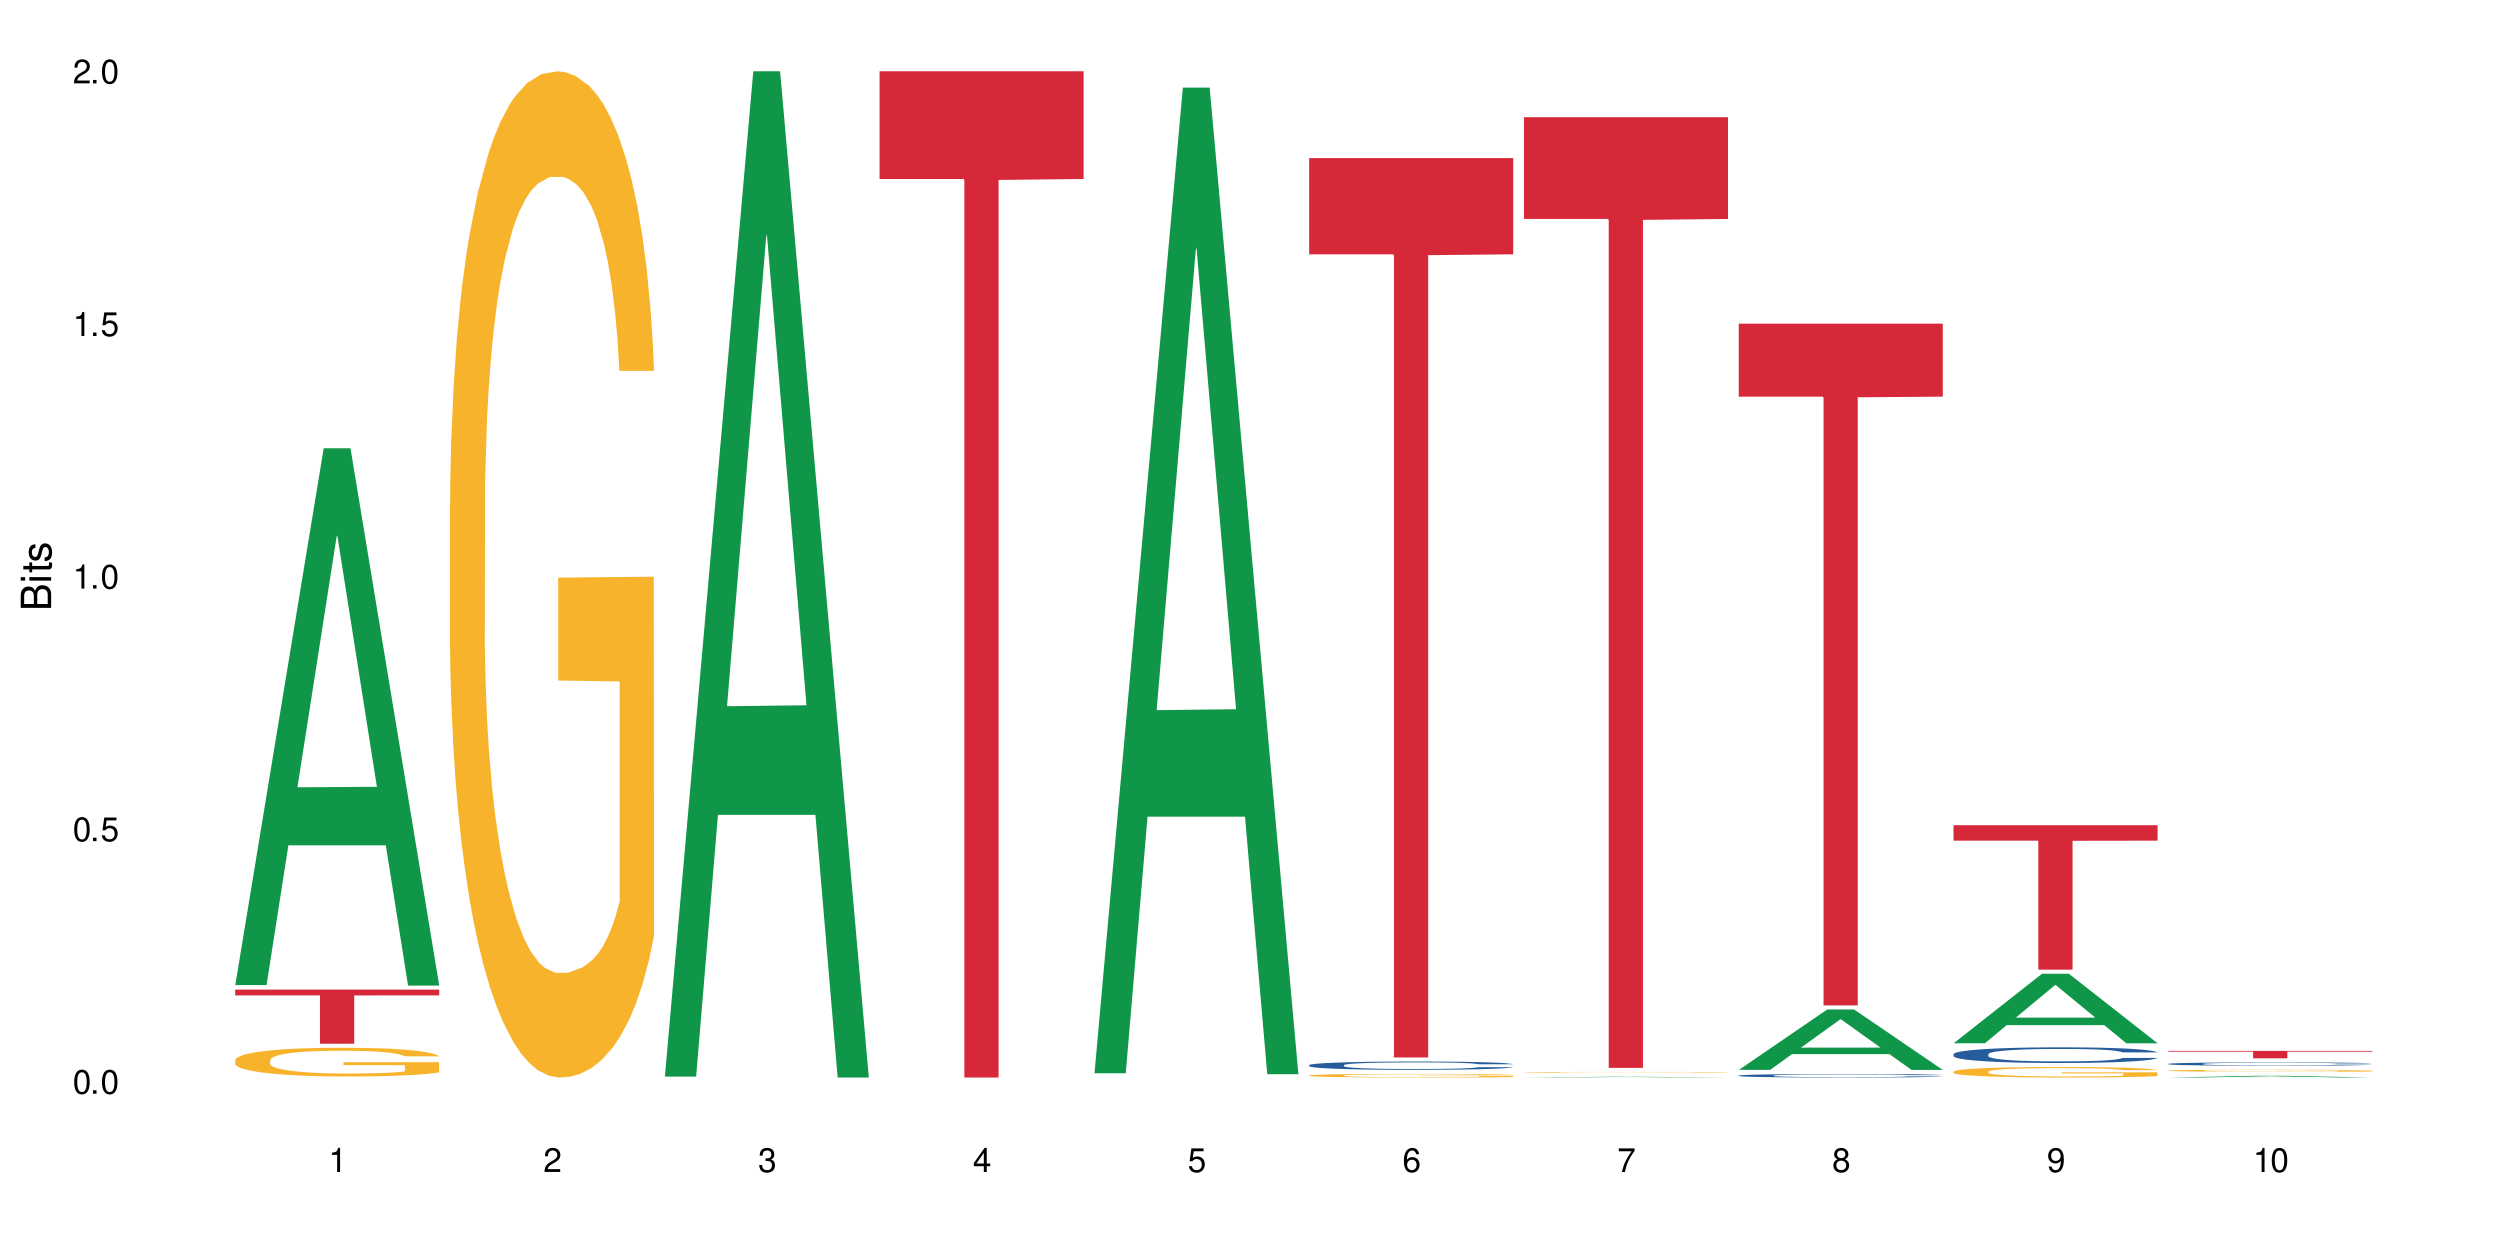 <?xml version="1.0" encoding="UTF-8"?>
<svg xmlns="http://www.w3.org/2000/svg" xmlns:xlink="http://www.w3.org/1999/xlink" width="720" height="360" viewBox="0 0 720 360">
<defs>
<g>
<g id="glyph-0-0">
</g>
<g id="glyph-0-1">
<path d="M 2.641 -6.938 C 2 -6.938 1.422 -6.656 1.078 -6.172 C 0.641 -5.562 0.406 -4.641 0.406 -3.359 C 0.406 -1.016 1.188 0.219 2.641 0.219 C 4.078 0.219 4.859 -1.016 4.859 -3.297 C 4.859 -4.641 4.656 -5.547 4.203 -6.172 C 3.844 -6.656 3.281 -6.938 2.641 -6.938 Z M 2.641 -6.188 C 3.547 -6.188 4 -5.25 4 -3.375 C 4 -1.406 3.562 -0.484 2.625 -0.484 C 1.734 -0.484 1.281 -1.438 1.281 -3.344 C 1.281 -5.25 1.734 -6.188 2.641 -6.188 Z M 2.641 -6.188 "/>
</g>
<g id="glyph-0-2">
<path d="M 1.828 -1 L 0.828 -1 L 0.828 0 L 1.828 0 Z M 1.828 -1 "/>
</g>
<g id="glyph-0-3">
<path d="M 4.562 -6.797 L 1.062 -6.797 L 0.547 -3.094 L 1.328 -3.094 C 1.719 -3.562 2.047 -3.734 2.578 -3.734 C 3.484 -3.734 4.062 -3.109 4.062 -2.094 C 4.062 -1.125 3.484 -0.531 2.578 -0.531 C 1.828 -0.531 1.375 -0.906 1.188 -1.672 L 0.328 -1.672 C 0.453 -1.109 0.547 -0.844 0.75 -0.594 C 1.125 -0.078 1.828 0.219 2.594 0.219 C 3.969 0.219 4.922 -0.781 4.922 -2.219 C 4.922 -3.562 4.031 -4.484 2.719 -4.484 C 2.25 -4.484 1.859 -4.359 1.469 -4.062 L 1.734 -5.969 L 4.562 -5.969 Z M 4.562 -6.797 "/>
</g>
<g id="glyph-0-4">
<path d="M 2.484 -4.938 L 2.484 0 L 3.328 0 L 3.328 -6.938 L 2.766 -6.938 C 2.469 -5.875 2.281 -5.734 0.984 -5.562 L 0.984 -4.938 Z M 2.484 -4.938 "/>
</g>
<g id="glyph-0-5">
<path d="M 4.859 -0.828 L 1.281 -0.828 C 1.359 -1.406 1.672 -1.781 2.5 -2.281 L 3.469 -2.828 C 4.406 -3.344 4.906 -4.062 4.906 -4.906 C 4.906 -5.484 4.672 -6.031 4.266 -6.406 C 3.859 -6.766 3.375 -6.938 2.719 -6.938 C 1.859 -6.938 1.219 -6.625 0.844 -6.031 C 0.609 -5.672 0.5 -5.234 0.484 -4.531 L 1.328 -4.531 C 1.359 -5.016 1.406 -5.281 1.531 -5.516 C 1.75 -5.938 2.188 -6.203 2.703 -6.203 C 3.469 -6.203 4.031 -5.641 4.031 -4.891 C 4.031 -4.344 3.719 -3.859 3.125 -3.516 L 2.234 -3 C 0.812 -2.172 0.406 -1.531 0.328 -0.016 L 4.859 -0.016 Z M 4.859 -0.828 "/>
</g>
<g id="glyph-0-6">
<path d="M 2.125 -3.188 L 2.578 -3.188 C 3.5 -3.188 3.984 -2.766 3.984 -1.922 C 3.984 -1.062 3.469 -0.531 2.594 -0.531 C 1.656 -0.531 1.203 -1 1.156 -2.016 L 0.312 -2.016 C 0.344 -1.453 0.438 -1.094 0.609 -0.781 C 0.953 -0.109 1.625 0.219 2.547 0.219 C 3.953 0.219 4.859 -0.625 4.859 -1.938 C 4.859 -2.828 4.516 -3.297 3.703 -3.594 C 4.344 -3.844 4.656 -4.328 4.656 -5.031 C 4.656 -6.219 3.875 -6.938 2.578 -6.938 C 1.203 -6.938 0.484 -6.172 0.453 -4.703 L 1.297 -4.703 C 1.312 -5.125 1.344 -5.359 1.453 -5.578 C 1.641 -5.969 2.062 -6.203 2.594 -6.203 C 3.344 -6.203 3.797 -5.75 3.797 -5 C 3.797 -4.516 3.609 -4.219 3.25 -4.047 C 3.016 -3.953 2.703 -3.922 2.125 -3.906 Z M 2.125 -3.188 "/>
</g>
<g id="glyph-0-7">
<path d="M 3.141 -1.672 L 3.141 0 L 3.984 0 L 3.984 -1.672 L 4.984 -1.672 L 4.984 -2.438 L 3.984 -2.438 L 3.984 -6.938 L 3.359 -6.938 L 0.266 -2.578 L 0.266 -1.672 Z M 3.141 -2.438 L 1 -2.438 L 3.141 -5.5 Z M 3.141 -2.438 "/>
</g>
<g id="glyph-0-8">
<path d="M 4.781 -5.125 C 4.609 -6.266 3.891 -6.938 2.844 -6.938 C 2.094 -6.938 1.422 -6.578 1.031 -5.953 C 0.594 -5.266 0.406 -4.422 0.406 -3.172 C 0.406 -2 0.578 -1.25 0.984 -0.641 C 1.359 -0.078 1.953 0.219 2.703 0.219 C 3.984 0.219 4.922 -0.75 4.922 -2.094 C 4.922 -3.375 4.062 -4.281 2.844 -4.281 C 2.172 -4.281 1.641 -4.031 1.281 -3.516 C 1.281 -5.234 1.828 -6.188 2.797 -6.188 C 3.391 -6.188 3.797 -5.797 3.938 -5.125 Z M 2.734 -3.531 C 3.547 -3.531 4.062 -2.953 4.062 -2.031 C 4.062 -1.156 3.484 -0.531 2.703 -0.531 C 1.922 -0.531 1.328 -1.188 1.328 -2.078 C 1.328 -2.938 1.906 -3.531 2.734 -3.531 Z M 2.734 -3.531 "/>
</g>
<g id="glyph-0-9">
<path d="M 4.984 -6.797 L 0.438 -6.797 L 0.438 -5.969 L 4.109 -5.969 C 2.5 -3.656 1.828 -2.234 1.328 0 L 2.219 0 C 2.594 -2.172 3.453 -4.047 4.984 -6.094 Z M 4.984 -6.797 "/>
</g>
<g id="glyph-0-10">
<path d="M 3.75 -3.656 C 4.469 -4.094 4.688 -4.438 4.688 -5.078 C 4.688 -6.172 3.844 -6.938 2.641 -6.938 C 1.438 -6.938 0.594 -6.172 0.594 -5.094 C 0.594 -4.438 0.812 -4.094 1.516 -3.656 C 0.734 -3.266 0.359 -2.703 0.359 -1.922 C 0.359 -0.656 1.281 0.219 2.641 0.219 C 3.984 0.219 4.922 -0.656 4.922 -1.922 C 4.922 -2.703 4.531 -3.266 3.75 -3.656 Z M 2.641 -6.188 C 3.359 -6.188 3.812 -5.75 3.812 -5.062 C 3.812 -4.406 3.344 -3.984 2.641 -3.984 C 1.922 -3.984 1.453 -4.406 1.453 -5.078 C 1.453 -5.75 1.922 -6.188 2.641 -6.188 Z M 2.641 -3.266 C 3.484 -3.266 4.062 -2.719 4.062 -1.906 C 4.062 -1.078 3.484 -0.531 2.625 -0.531 C 1.797 -0.531 1.219 -1.094 1.219 -1.906 C 1.219 -2.719 1.781 -3.266 2.641 -3.266 Z M 2.641 -3.266 "/>
</g>
<g id="glyph-0-11">
<path d="M 0.516 -1.578 C 0.672 -0.453 1.406 0.219 2.438 0.219 C 3.188 0.219 3.859 -0.141 4.266 -0.766 C 4.688 -1.453 4.891 -2.297 4.891 -3.547 C 4.891 -4.719 4.703 -5.453 4.312 -6.078 C 3.938 -6.641 3.344 -6.938 2.594 -6.938 C 1.297 -6.938 0.359 -5.969 0.359 -4.625 C 0.359 -3.344 1.234 -2.453 2.453 -2.453 C 3.094 -2.453 3.578 -2.672 4.016 -3.203 C 4 -1.484 3.469 -0.531 2.5 -0.531 C 1.906 -0.531 1.484 -0.906 1.359 -1.578 Z M 2.578 -6.203 C 3.375 -6.203 3.969 -5.531 3.969 -4.641 C 3.969 -3.797 3.391 -3.188 2.547 -3.188 C 1.734 -3.188 1.234 -3.766 1.234 -4.688 C 1.234 -5.562 1.797 -6.203 2.578 -6.203 Z M 2.578 -6.203 "/>
</g>
<g id="glyph-1-0">
</g>
<g id="glyph-1-1">
<path d="M 0 -0.953 L 0 -4.891 C 0 -5.719 -0.234 -6.344 -0.734 -6.797 C -1.188 -7.234 -1.812 -7.469 -2.5 -7.469 C -3.547 -7.469 -4.188 -7 -4.625 -5.875 C -4.984 -6.688 -5.625 -7.094 -6.531 -7.094 C -7.172 -7.094 -7.734 -6.859 -8.141 -6.391 C -8.562 -5.922 -8.75 -5.344 -8.75 -4.5 L -8.75 -0.953 Z M -4.984 -2.062 L -7.766 -2.062 L -7.766 -4.219 C -7.766 -4.844 -7.688 -5.203 -7.453 -5.5 C -7.219 -5.812 -6.859 -5.969 -6.375 -5.969 C -5.891 -5.969 -5.531 -5.812 -5.297 -5.5 C -5.062 -5.203 -4.984 -4.844 -4.984 -4.219 Z M -0.984 -2.062 L -4 -2.062 L -4 -4.781 C -4 -5.766 -3.438 -6.359 -2.484 -6.359 C -1.547 -6.359 -0.984 -5.766 -0.984 -4.781 Z M -0.984 -2.062 "/>
</g>
<g id="glyph-1-2">
<path d="M -6.281 -1.797 L -6.281 -0.797 L 0 -0.797 L 0 -1.797 Z M -8.75 -1.797 L -8.75 -0.797 L -7.484 -0.797 L -7.484 -1.797 Z M -8.75 -1.797 "/>
</g>
<g id="glyph-1-3">
<path d="M -6.281 -3.047 L -6.281 -2.016 L -8.016 -2.016 L -8.016 -1.016 L -6.281 -1.016 L -6.281 -0.172 L -5.469 -0.172 L -5.469 -1.016 L -0.719 -1.016 C -0.078 -1.016 0.281 -1.453 0.281 -2.234 C 0.281 -2.5 0.25 -2.719 0.188 -3.047 L -0.641 -3.047 C -0.609 -2.906 -0.594 -2.766 -0.594 -2.562 C -0.594 -2.141 -0.719 -2.016 -1.156 -2.016 L -5.469 -2.016 L -5.469 -3.047 Z M -6.281 -3.047 "/>
</g>
<g id="glyph-1-4">
<path d="M -4.531 -5.25 C -5.766 -5.25 -6.469 -4.422 -6.469 -2.969 C -6.469 -1.516 -5.719 -0.562 -4.547 -0.562 C -3.562 -0.562 -3.094 -1.062 -2.734 -2.562 L -2.516 -3.484 C -2.344 -4.188 -2.094 -4.469 -1.641 -4.469 C -1.047 -4.469 -0.641 -3.875 -0.641 -3 C -0.641 -2.453 -0.797 -2 -1.062 -1.75 C -1.25 -1.594 -1.422 -1.531 -1.875 -1.469 L -1.875 -0.406 C -0.422 -0.453 0.281 -1.266 0.281 -2.922 C 0.281 -4.5 -0.5 -5.516 -1.719 -5.516 C -2.656 -5.516 -3.172 -4.984 -3.469 -3.734 L -3.703 -2.766 C -3.891 -1.953 -4.156 -1.609 -4.594 -1.609 C -5.188 -1.609 -5.547 -2.125 -5.547 -2.938 C -5.547 -3.75 -5.203 -4.172 -4.531 -4.203 Z M -4.531 -5.25 "/>
</g>
</g>
</defs>
<rect x="-72" y="-36" width="864" height="432" fill="rgb(100%, 100%, 100%)" fill-opacity="1"/>
<path fill-rule="nonzero" fill="rgb(6.275%, 58.824%, 28.235%)" fill-opacity="1" d="M 67.73 283.695 L 67.793 283.551 L 93.223 129.109 L 100.945 129.109 L 126.5 283.844 L 117.52 283.844 L 111.117 243.453 L 83.051 243.453 L 76.773 283.695 L 67.73 283.695 L 85.75 226.742 L 108.543 226.598 L 97.176 154.391 L 97.051 154.246 L 96.926 154.68 L 85.688 226.598 L 85.75 226.742 Z M 67.73 283.695 "/>
<path fill-rule="nonzero" fill="rgb(96.863%, 70.196%, 16.863%)" fill-opacity="1" d="M 67.73 305.297 L 67.801 305.289 L 67.801 305.137 L 68.09 304.797 L 68.805 304.328 L 69.738 303.945 L 70.742 303.641 L 71.387 303.484 L 72.461 303.258 L 73.395 303.09 L 75.758 302.75 L 78.77 302.434 L 80.418 302.297 L 82.281 302.168 L 84.93 302.023 L 86.148 301.973 L 89.875 301.852 L 94.105 301.777 L 98.762 301.754 L 100.914 301.762 L 103.852 301.789 L 107.863 301.875 L 110.16 301.949 L 111.949 302.023 L 113.812 302.125 L 116.105 302.273 L 118.258 302.457 L 119.977 302.637 L 121.695 302.863 L 123.129 303.105 L 124.348 303.371 L 125.422 303.688 L 126.07 303.953 L 126.5 304.215 L 116.535 304.215 L 115.965 303.953 L 115.32 303.746 L 114.242 303.5 L 113.168 303.316 L 112.094 303.172 L 110.086 302.977 L 108.367 302.855 L 106.215 302.75 L 104.137 302.684 L 101.773 302.637 L 100.34 302.621 L 96.543 302.621 L 93.102 302.676 L 91.094 302.734 L 89.66 302.797 L 87.656 302.91 L 86.438 303 L 85.719 303.059 L 83.57 303.293 L 82.137 303.508 L 81.348 303.648 L 80.344 303.875 L 79.629 304.082 L 78.84 304.383 L 78.41 304.609 L 77.836 305.125 L 77.766 306.484 L 77.98 306.77 L 78.41 307.082 L 78.984 307.352 L 79.844 307.641 L 80.703 307.859 L 82.207 308.152 L 83.496 308.352 L 84.5 308.48 L 86.438 308.684 L 87.227 308.75 L 89.09 308.887 L 91.023 308.992 L 93.387 309.082 L 95.18 309.129 L 98.047 309.168 L 101.703 309.168 L 106 309.121 L 108.727 309.062 L 110.59 309 L 111.809 308.949 L 113.312 308.863 L 114.387 308.789 L 115.391 308.707 L 116.609 308.578 L 116.609 306.77 L 98.906 306.762 L 98.906 305.918 L 126.426 305.91 L 126.5 308.863 L 124.992 309.066 L 123.129 309.266 L 121.34 309.414 L 119.477 309.543 L 116.824 309.688 L 114.672 309.777 L 111.375 309.883 L 108.367 309.953 L 105.215 309.996 L 102.418 310.02 L 99.121 310.027 L 96.184 310.012 L 93.031 309.969 L 90.52 309.906 L 88.227 309.832 L 85.934 309.734 L 83.066 309.574 L 81.203 309.445 L 79.27 309.289 L 77.336 309.098 L 75.613 308.895 L 74.469 308.734 L 73.32 308.555 L 72.102 308.328 L 70.957 308.07 L 70.098 307.836 L 69.309 307.57 L 68.734 307.324 L 68.16 306.98 L 67.875 306.711 L 67.73 306.477 Z M 67.73 305.297 "/>
<path fill-rule="nonzero" fill="rgb(83.922%, 15.686%, 22.353%)" fill-opacity="1" d="M 67.73 285.008 L 126.5 285.008 L 126.5 286.676 L 102.008 286.688 L 102.008 300.59 L 92.152 300.59 L 92.152 286.703 L 92.008 286.676 L 67.73 286.676 Z M 67.73 285.008 "/>
<path fill-rule="nonzero" fill="rgb(96.863%, 70.196%, 16.863%)" fill-opacity="1" d="M 129.594 144.652 L 129.664 144.387 L 129.664 139.094 L 129.949 127.184 L 130.668 110.777 L 131.598 97.277 L 132.602 86.691 L 133.246 81.133 L 134.32 73.195 L 135.254 67.371 L 137.617 55.461 L 140.629 44.348 L 142.277 39.582 L 144.141 35.082 L 146.793 30.055 L 148.012 28.203 L 151.738 23.965 L 155.965 21.32 L 160.625 20.527 L 162.773 20.789 L 165.711 21.848 L 169.727 24.762 L 172.02 27.406 L 173.812 30.055 L 175.676 33.496 L 177.969 38.789 L 180.117 45.141 L 181.836 51.492 L 183.559 59.43 L 184.992 67.902 L 186.211 77.164 L 187.285 88.281 L 187.93 97.543 L 188.359 106.805 L 178.398 106.805 L 177.824 97.543 L 177.18 90.398 L 176.105 81.664 L 175.031 75.312 L 173.953 70.281 L 171.949 63.402 L 170.227 59.168 L 168.078 55.461 L 166 53.078 L 163.633 51.492 L 162.199 50.961 L 158.402 50.961 L 154.961 52.816 L 152.957 54.934 L 151.523 57.051 L 149.516 61.02 L 148.297 64.195 L 147.582 66.312 L 145.43 74.516 L 143.996 81.93 L 143.207 86.957 L 142.207 94.898 L 141.488 102.043 L 140.699 112.629 L 140.27 120.57 L 139.695 138.566 L 139.625 186.207 L 139.84 196.262 L 140.27 207.113 L 140.844 216.641 L 141.703 226.699 L 142.562 234.375 L 144.07 244.695 L 145.359 251.578 L 146.363 256.078 L 148.297 263.223 L 149.086 265.605 L 150.949 270.367 L 152.883 274.074 L 155.25 277.25 L 157.039 278.836 L 159.906 280.16 L 163.562 280.16 L 167.863 278.574 L 170.586 276.457 L 172.449 274.34 L 173.668 272.484 L 175.172 269.574 L 176.246 266.926 L 177.25 264.016 L 178.469 259.516 L 178.469 196.262 L 160.766 195.996 L 160.766 166.355 L 188.289 166.09 L 188.359 269.574 L 186.855 276.719 L 184.992 283.602 L 183.199 288.895 L 181.336 293.395 L 178.684 298.422 L 176.535 301.598 L 173.238 305.305 L 170.227 307.688 L 167.074 309.273 L 164.277 310.066 L 160.984 310.332 L 158.043 309.805 L 154.891 308.215 L 152.383 306.098 L 150.09 303.453 L 147.797 300.012 L 144.93 294.453 L 143.066 289.953 L 141.129 284.395 L 139.195 277.777 L 137.477 270.633 L 136.328 265.074 L 135.184 258.723 L 133.965 250.781 L 132.816 241.785 L 131.957 233.578 L 131.168 224.316 L 130.594 215.582 L 130.023 203.672 L 129.734 194.145 L 129.594 185.941 Z M 129.594 144.652 "/>
<path fill-rule="nonzero" fill="rgb(6.275%, 58.824%, 28.235%)" fill-opacity="1" d="M 191.453 310.059 L 191.516 309.789 L 216.945 20.527 L 224.668 20.527 L 250.219 310.332 L 241.242 310.332 L 234.84 234.684 L 206.773 234.684 L 200.492 310.059 L 191.453 310.059 L 209.473 203.391 L 232.266 203.117 L 220.898 67.875 L 220.773 67.602 L 220.648 68.418 L 209.41 203.117 L 209.473 203.391 Z M 191.453 310.059 "/>
<path fill-rule="nonzero" fill="rgb(83.922%, 15.686%, 22.353%)" fill-opacity="1" d="M 253.312 20.527 L 312.082 20.527 L 312.082 51.547 L 287.59 51.82 L 287.59 310.332 L 277.734 310.332 L 277.734 52.094 L 277.594 51.547 L 253.312 51.547 Z M 253.312 20.527 "/>
<path fill-rule="nonzero" fill="rgb(6.275%, 58.824%, 28.235%)" fill-opacity="1" d="M 315.176 309.109 L 315.238 308.844 L 340.664 25.223 L 348.387 25.223 L 373.941 309.375 L 364.965 309.375 L 358.559 235.203 L 330.496 235.203 L 324.215 309.109 L 315.176 309.109 L 333.195 204.52 L 355.984 204.254 L 344.621 71.648 L 344.496 71.379 L 344.371 72.18 L 333.133 204.254 L 333.195 204.52 Z M 315.176 309.109 "/>
<path fill-rule="nonzero" fill="rgb(14.51%, 36.078%, 60%)" fill-opacity="1" d="M 377.035 306.762 L 377.105 306.762 L 377.105 306.707 L 377.32 306.625 L 377.824 306.52 L 378.324 306.449 L 379.617 306.32 L 381.406 306.195 L 383.27 306.098 L 384.633 306.043 L 385.852 306 L 388.645 305.918 L 390.438 305.875 L 392.371 305.84 L 394.738 305.801 L 396.457 305.781 L 400.328 305.746 L 403.195 305.73 L 405.414 305.723 L 410.219 305.723 L 413.086 305.734 L 415.164 305.742 L 417.457 305.762 L 419.391 305.781 L 422.758 305.828 L 425.77 305.891 L 427.133 305.926 L 429.281 305.992 L 430.93 306.059 L 432.078 306.113 L 433.367 306.195 L 434.512 306.293 L 435.375 306.406 L 435.805 306.5 L 425.77 306.5 L 425.27 306.41 L 424.695 306.344 L 423.621 306.254 L 422.543 306.191 L 421.039 306.129 L 419.68 306.086 L 417.816 306.043 L 416.168 306.02 L 414.445 306 L 412.797 305.984 L 409.645 305.973 L 405.988 305.973 L 404.629 305.977 L 401.832 305.996 L 400.328 306.008 L 398.176 306.039 L 396.672 306.07 L 394.879 306.113 L 393.664 306.148 L 392.156 306.207 L 391.082 306.258 L 389.863 306.328 L 389.148 306.383 L 388.504 306.445 L 387.93 306.516 L 387.5 306.594 L 387.211 306.672 L 387.07 306.754 L 387.07 307.09 L 387.211 307.168 L 387.57 307.262 L 388.504 307.395 L 389.863 307.508 L 391.441 307.602 L 392.945 307.668 L 393.805 307.699 L 394.953 307.73 L 396.742 307.777 L 399.324 307.82 L 400.828 307.836 L 403.121 307.855 L 405.488 307.863 L 408.641 307.863 L 411.438 307.855 L 413.301 307.844 L 415.234 307.828 L 417.887 307.789 L 419.535 307.754 L 420.969 307.711 L 422.043 307.672 L 422.758 307.637 L 423.836 307.57 L 424.695 307.496 L 425.34 307.418 L 425.77 307.344 L 435.805 307.344 L 435.375 307.43 L 434.727 307.516 L 434.082 307.578 L 433.078 307.656 L 431.934 307.723 L 430.285 307.801 L 428.922 307.852 L 427.133 307.906 L 425.484 307.945 L 423.691 307.984 L 421.039 308.027 L 419.32 308.051 L 417.457 308.07 L 415.234 308.086 L 412.438 308.102 L 409.43 308.109 L 406.633 308.113 L 403.625 308.109 L 401.402 308.098 L 398.465 308.078 L 394.809 308.039 L 392.156 308 L 390.078 307.957 L 388.289 307.914 L 386.281 307.855 L 383.699 307.758 L 382.125 307.684 L 381.047 307.625 L 379.832 307.539 L 378.969 307.461 L 377.969 307.34 L 377.25 307.184 L 377.035 307.062 Z M 377.035 306.762 "/>
<path fill-rule="nonzero" fill="rgb(96.863%, 70.196%, 16.863%)" fill-opacity="1" d="M 377.035 309.73 L 377.105 309.727 L 377.105 309.707 L 377.395 309.664 L 378.109 309.605 L 379.043 309.555 L 380.047 309.516 L 380.691 309.496 L 381.766 309.469 L 382.695 309.445 L 385.062 309.402 L 388.07 309.363 L 389.719 309.344 L 391.582 309.328 L 394.234 309.312 L 395.453 309.305 L 399.18 309.289 L 403.41 309.277 L 410.219 309.277 L 413.156 309.281 L 417.168 309.293 L 419.461 309.301 L 421.254 309.312 L 423.117 309.324 L 425.41 309.344 L 427.562 309.367 L 429.281 309.391 L 431 309.418 L 432.434 309.449 L 433.652 309.484 L 434.727 309.523 L 435.375 309.559 L 435.805 309.59 L 425.84 309.59 L 425.27 309.559 L 424.621 309.531 L 423.547 309.5 L 422.473 309.477 L 421.398 309.457 L 419.391 309.434 L 417.672 309.418 L 415.52 309.402 L 413.441 309.395 L 411.078 309.391 L 409.645 309.387 L 405.848 309.387 L 402.406 309.395 L 400.398 309.402 L 398.965 309.41 L 396.961 309.422 L 395.742 309.434 L 395.023 309.441 L 392.875 309.473 L 391.441 309.5 L 390.652 309.52 L 389.648 309.547 L 388.934 309.574 L 388.145 309.613 L 387.715 309.641 L 387.141 309.707 L 387.07 309.879 L 387.285 309.918 L 387.715 309.957 L 388.289 309.992 L 389.148 310.027 L 390.008 310.055 L 391.512 310.094 L 392.801 310.117 L 393.805 310.133 L 395.742 310.16 L 396.527 310.168 L 398.391 310.188 L 400.328 310.199 L 402.691 310.211 L 404.484 310.219 L 407.352 310.223 L 411.008 310.223 L 415.305 310.215 L 418.031 310.207 L 419.895 310.203 L 421.109 310.195 L 422.617 310.184 L 423.691 310.176 L 424.695 310.164 L 425.914 310.148 L 425.914 309.918 L 408.211 309.914 L 408.211 309.809 L 435.73 309.809 L 435.805 310.184 L 434.297 310.211 L 432.434 310.234 L 430.645 310.254 L 428.781 310.27 L 426.129 310.289 L 423.977 310.301 L 420.68 310.312 L 417.672 310.324 L 414.52 310.328 L 411.723 310.332 L 405.488 310.332 L 402.336 310.324 L 399.824 310.316 L 397.531 310.309 L 395.238 310.293 L 392.371 310.273 L 390.508 310.258 L 388.574 310.238 L 386.641 310.215 L 384.918 310.188 L 383.773 310.168 L 382.625 310.145 L 381.406 310.117 L 380.262 310.082 L 379.398 310.051 L 378.613 310.02 L 378.039 309.988 L 377.465 309.945 L 377.18 309.91 L 377.035 309.879 Z M 377.035 309.73 "/>
<path fill-rule="nonzero" fill="rgb(83.922%, 15.686%, 22.353%)" fill-opacity="1" d="M 377.035 45.516 L 435.805 45.516 L 435.805 73.242 L 411.312 73.488 L 411.312 304.559 L 401.457 304.559 L 401.457 73.73 L 401.312 73.242 L 377.035 73.242 Z M 377.035 45.516 "/>
<path fill-rule="nonzero" fill="rgb(6.275%, 58.824%, 28.235%)" fill-opacity="1" d="M 438.895 310.332 L 438.957 310.332 L 464.387 310.105 L 472.109 310.105 L 497.664 310.332 L 488.688 310.332 L 482.281 310.273 L 454.215 310.273 L 447.938 310.332 L 438.895 310.332 L 456.914 310.25 L 479.707 310.25 L 468.344 310.141 L 468.219 310.141 L 468.09 310.145 L 456.852 310.25 L 456.914 310.25 Z M 438.895 310.332 "/>
<path fill-rule="nonzero" fill="rgb(96.863%, 70.196%, 16.863%)" fill-opacity="1" d="M 438.895 308.812 L 438.969 308.812 L 438.969 308.809 L 439.254 308.797 L 439.973 308.785 L 440.902 308.773 L 441.906 308.766 L 442.551 308.762 L 443.625 308.754 L 444.559 308.75 L 446.922 308.742 L 449.934 308.734 L 451.582 308.73 L 453.445 308.727 L 456.098 308.723 L 457.316 308.719 L 461.043 308.719 L 465.27 308.715 L 475.016 308.715 L 479.031 308.719 L 481.324 308.719 L 483.117 308.723 L 484.98 308.723 L 487.273 308.73 L 489.422 308.734 L 491.141 308.738 L 492.863 308.746 L 494.297 308.75 L 495.516 308.758 L 496.59 308.766 L 497.234 308.773 L 497.664 308.781 L 487.703 308.781 L 487.129 308.773 L 486.484 308.77 L 485.41 308.762 L 484.332 308.758 L 483.258 308.754 L 481.254 308.746 L 479.531 308.746 L 477.383 308.742 L 475.305 308.738 L 464.266 308.738 L 462.262 308.742 L 460.828 308.742 L 458.82 308.746 L 457.602 308.75 L 456.887 308.75 L 454.734 308.758 L 453.301 308.762 L 452.512 308.766 L 451.512 308.773 L 450.793 308.777 L 450.004 308.785 L 449.574 308.793 L 449 308.809 L 448.93 308.844 L 449.145 308.852 L 449.574 308.859 L 450.148 308.867 L 451.867 308.883 L 453.375 308.891 L 454.664 308.895 L 455.668 308.898 L 457.602 308.906 L 458.391 308.906 L 460.254 308.91 L 462.188 308.914 L 464.555 308.914 L 466.344 308.918 L 477.168 308.918 L 479.891 308.914 L 481.754 308.914 L 482.973 308.91 L 484.477 308.91 L 485.551 308.906 L 486.555 308.906 L 487.773 308.902 L 487.773 308.852 L 470.07 308.852 L 470.07 308.828 L 497.594 308.828 L 497.664 308.91 L 496.16 308.914 L 494.297 308.922 L 492.504 308.926 L 490.641 308.93 L 487.988 308.934 L 485.84 308.934 L 482.543 308.938 L 479.531 308.938 L 476.379 308.941 L 464.195 308.941 L 461.688 308.938 L 459.395 308.938 L 457.102 308.934 L 454.234 308.93 L 452.371 308.926 L 450.434 308.922 L 448.5 308.914 L 446.781 308.91 L 444.484 308.902 L 443.27 308.895 L 442.121 308.887 L 441.262 308.883 L 440.473 308.875 L 439.898 308.867 L 439.328 308.859 L 439.039 308.852 L 438.895 308.844 Z M 438.895 308.812 "/>
<path fill-rule="nonzero" fill="rgb(83.922%, 15.686%, 22.353%)" fill-opacity="1" d="M 438.895 33.754 L 497.664 33.754 L 497.664 63.062 L 473.172 63.32 L 473.172 307.551 L 463.316 307.551 L 463.316 63.574 L 463.176 63.062 L 438.895 63.062 Z M 438.895 33.754 "/>
<path fill-rule="nonzero" fill="rgb(6.275%, 58.824%, 28.235%)" fill-opacity="1" d="M 500.758 308.129 L 500.82 308.113 L 526.25 290.727 L 533.973 290.727 L 559.523 308.145 L 550.547 308.145 L 544.141 303.598 L 516.078 303.598 L 509.797 308.129 L 500.758 308.129 L 518.777 301.719 L 541.566 301.699 L 530.203 293.57 L 530.078 293.555 L 529.953 293.605 L 518.715 301.699 L 518.777 301.719 Z M 500.758 308.129 "/>
<path fill-rule="nonzero" fill="rgb(14.51%, 36.078%, 60%)" fill-opacity="1" d="M 500.758 309.754 L 500.828 309.754 L 500.828 309.73 L 501.043 309.695 L 501.547 309.652 L 502.047 309.621 L 503.336 309.566 L 505.129 309.512 L 506.992 309.469 L 508.355 309.445 L 509.57 309.426 L 512.367 309.395 L 514.16 309.375 L 516.094 309.359 L 518.461 309.344 L 520.18 309.336 L 524.051 309.32 L 526.914 309.312 L 529.137 309.309 L 533.938 309.309 L 536.805 309.312 L 538.883 309.316 L 541.18 309.324 L 543.113 309.336 L 546.48 309.355 L 549.492 309.383 L 550.852 309.395 L 553.004 309.426 L 554.652 309.453 L 555.797 309.477 L 557.09 309.512 L 558.234 309.555 L 559.094 309.602 L 559.523 309.641 L 549.492 309.641 L 548.988 309.605 L 548.418 309.574 L 547.34 309.535 L 546.266 309.512 L 544.762 309.484 L 543.398 309.465 L 541.535 309.449 L 539.887 309.438 L 538.168 309.426 L 536.52 309.422 L 533.367 309.418 L 528.348 309.418 L 525.555 309.426 L 524.051 309.434 L 521.898 309.445 L 520.395 309.457 L 518.602 309.477 L 517.383 309.492 L 515.879 309.516 L 514.805 309.539 L 513.586 309.57 L 512.867 309.594 L 512.223 309.617 L 511.652 309.648 L 511.219 309.684 L 510.934 309.715 L 510.789 309.75 L 510.789 309.895 L 510.934 309.93 L 511.293 309.969 L 512.223 310.023 L 513.586 310.074 L 515.164 310.113 L 517.527 310.156 L 518.676 310.168 L 520.465 310.188 L 523.047 310.207 L 524.551 310.215 L 526.844 310.223 L 529.211 310.227 L 532.363 310.227 L 535.156 310.223 L 537.02 310.219 L 538.957 310.211 L 541.609 310.195 L 543.258 310.18 L 544.691 310.16 L 545.766 310.145 L 546.48 310.129 L 547.555 310.102 L 548.418 310.066 L 549.062 310.035 L 549.492 310.004 L 559.523 310.004 L 559.094 310.039 L 558.449 310.078 L 557.805 310.105 L 556.801 310.137 L 555.656 310.168 L 554.008 310.199 L 552.645 310.219 L 550.852 310.242 L 549.203 310.262 L 547.414 310.277 L 544.762 310.297 L 543.043 310.305 L 541.18 310.312 L 538.957 310.32 L 536.16 310.328 L 533.152 310.332 L 527.348 310.332 L 525.125 310.328 L 522.188 310.32 L 518.531 310.301 L 515.879 310.285 L 513.801 310.266 L 512.008 310.246 L 510.004 310.223 L 507.422 310.18 L 505.844 310.148 L 504.77 310.125 L 503.551 310.086 L 502.691 310.055 L 501.688 310 L 500.973 309.934 L 500.758 309.883 Z M 500.758 309.754 "/>
<path fill-rule="nonzero" fill="rgb(83.922%, 15.686%, 22.353%)" fill-opacity="1" d="M 500.758 93.219 L 559.523 93.219 L 559.523 114.234 L 535.031 114.418 L 535.031 289.562 L 525.18 289.562 L 525.18 114.605 L 525.035 114.234 L 500.758 114.234 Z M 500.758 93.219 "/>
<path fill-rule="nonzero" fill="rgb(6.275%, 58.824%, 28.235%)" fill-opacity="1" d="M 562.617 300.453 L 562.68 300.434 L 588.109 280.434 L 595.832 280.434 L 621.387 300.473 L 612.406 300.473 L 606.004 295.238 L 577.938 295.238 L 571.66 300.453 L 562.617 300.453 L 580.637 293.078 L 603.43 293.059 L 592.066 283.707 L 591.938 283.688 L 591.812 283.742 L 580.574 293.059 L 580.637 293.078 Z M 562.617 300.453 "/>
<path fill-rule="nonzero" fill="rgb(14.51%, 36.078%, 60%)" fill-opacity="1" d="M 562.617 303.594 L 562.691 303.59 L 562.691 303.492 L 562.906 303.336 L 563.406 303.137 L 563.906 303.004 L 565.199 302.758 L 566.988 302.523 L 568.852 302.344 L 570.215 302.234 L 571.434 302.152 L 574.227 302 L 576.02 301.922 L 577.953 301.852 L 580.32 301.781 L 582.039 301.742 L 585.91 301.676 L 588.777 301.648 L 591 301.633 L 595.801 301.633 L 598.668 301.652 L 600.746 301.672 L 603.039 301.703 L 604.973 301.742 L 608.344 301.832 L 611.352 301.949 L 612.715 302.012 L 614.863 302.141 L 616.512 302.266 L 617.66 302.371 L 618.949 302.523 L 620.098 302.711 L 620.957 302.918 L 621.387 303.098 L 611.352 303.098 L 610.852 302.934 L 610.277 302.805 L 609.203 302.637 L 608.129 302.516 L 606.621 302.398 L 605.262 302.32 L 603.398 302.238 L 601.75 302.191 L 600.027 302.152 L 598.379 302.129 L 595.227 302.105 L 591.57 302.105 L 590.211 302.113 L 587.414 302.145 L 585.91 302.176 L 583.762 302.23 L 582.254 302.285 L 580.465 302.367 L 579.246 302.438 L 577.738 302.547 L 576.664 302.641 L 575.445 302.777 L 574.73 302.879 L 574.086 302.992 L 573.512 303.129 L 573.082 303.273 L 572.793 303.426 L 572.652 303.574 L 572.652 304.215 L 572.793 304.363 L 573.152 304.535 L 574.086 304.785 L 575.445 305.004 L 577.023 305.176 L 578.527 305.301 L 579.387 305.359 L 580.535 305.426 L 582.328 305.508 L 584.906 305.59 L 586.41 305.621 L 588.707 305.656 L 591.07 305.672 L 594.223 305.672 L 597.02 305.656 L 598.883 305.633 L 600.816 305.602 L 603.469 305.531 L 605.117 305.465 L 606.551 305.387 L 607.625 305.309 L 608.344 305.242 L 609.418 305.117 L 610.277 304.977 L 610.922 304.832 L 611.352 304.691 L 621.387 304.691 L 620.957 304.855 L 620.312 305.016 L 619.664 305.137 L 618.664 305.281 L 617.516 305.406 L 615.867 305.551 L 614.504 305.648 L 612.715 305.75 L 611.066 305.828 L 609.273 305.898 L 606.621 305.98 L 604.902 306.023 L 603.039 306.059 L 600.816 306.094 L 598.023 306.121 L 595.012 306.137 L 592.219 306.141 L 589.207 306.133 L 586.984 306.117 L 584.047 306.078 L 580.391 306.004 L 577.738 305.926 L 575.66 305.848 L 573.871 305.766 L 571.863 305.656 L 569.281 305.473 L 567.707 305.332 L 566.633 305.219 L 565.414 305.059 L 564.555 304.914 L 563.551 304.684 L 562.832 304.391 L 562.617 304.164 Z M 562.617 303.594 "/>
<path fill-rule="nonzero" fill="rgb(96.863%, 70.196%, 16.863%)" fill-opacity="1" d="M 562.617 308.602 L 562.691 308.598 L 562.691 308.543 L 562.977 308.418 L 563.691 308.246 L 564.625 308.105 L 565.629 307.996 L 566.273 307.938 L 567.348 307.855 L 568.281 307.793 L 570.645 307.672 L 573.656 307.555 L 575.305 307.504 L 577.168 307.457 L 579.816 307.406 L 581.035 307.387 L 584.762 307.34 L 588.992 307.312 L 593.648 307.305 L 595.801 307.309 L 598.738 307.32 L 602.754 307.348 L 605.047 307.379 L 606.836 307.406 L 608.699 307.441 L 610.992 307.496 L 613.145 307.562 L 614.863 307.629 L 616.586 307.711 L 618.016 307.801 L 619.234 307.898 L 620.312 308.012 L 620.957 308.109 L 621.387 308.207 L 611.426 308.207 L 610.852 308.109 L 610.207 308.035 L 609.129 307.945 L 608.055 307.879 L 606.98 307.824 L 604.973 307.754 L 603.254 307.707 L 601.105 307.672 L 599.023 307.645 L 596.66 307.629 L 595.227 307.625 L 591.43 307.625 L 587.988 307.641 L 585.98 307.664 L 584.547 307.688 L 582.543 307.727 L 581.324 307.762 L 580.605 307.785 L 578.457 307.867 L 577.023 307.945 L 576.234 308 L 575.23 308.082 L 574.516 308.156 L 573.727 308.266 L 573.297 308.352 L 572.723 308.539 L 572.652 309.035 L 572.867 309.141 L 573.297 309.254 L 573.871 309.355 L 574.73 309.457 L 575.59 309.539 L 577.094 309.648 L 578.387 309.719 L 579.387 309.766 L 581.324 309.84 L 582.113 309.863 L 583.977 309.914 L 585.91 309.953 L 588.273 309.988 L 590.066 310.004 L 592.934 310.016 L 596.59 310.016 L 600.891 310 L 603.613 309.98 L 605.477 309.957 L 606.695 309.938 L 608.199 309.906 L 609.273 309.879 L 610.277 309.848 L 611.496 309.801 L 611.496 309.141 L 593.793 309.137 L 593.793 308.828 L 621.312 308.824 L 621.387 309.906 L 619.879 309.98 L 618.016 310.055 L 616.227 310.109 L 614.363 310.156 L 611.711 310.207 L 609.559 310.242 L 606.266 310.281 L 603.254 310.305 L 600.102 310.32 L 597.305 310.328 L 594.008 310.332 L 591.07 310.328 L 587.918 310.309 L 585.41 310.289 L 583.113 310.262 L 580.82 310.227 L 577.953 310.168 L 576.09 310.121 L 574.156 310.062 L 572.223 309.992 L 570.5 309.918 L 569.355 309.859 L 568.207 309.793 L 566.988 309.711 L 565.844 309.617 L 564.984 309.531 L 564.195 309.434 L 563.621 309.344 L 563.047 309.219 L 562.762 309.117 L 562.617 309.031 Z M 562.617 308.602 "/>
<path fill-rule="nonzero" fill="rgb(83.922%, 15.686%, 22.353%)" fill-opacity="1" d="M 562.617 237.656 L 621.387 237.656 L 621.387 242.109 L 596.895 242.148 L 596.895 279.27 L 587.039 279.27 L 587.039 242.188 L 586.895 242.109 L 562.617 242.109 Z M 562.617 237.656 "/>
<path fill-rule="nonzero" fill="rgb(6.275%, 58.824%, 28.235%)" fill-opacity="1" d="M 624.48 310.332 L 624.543 310.332 L 649.969 309.824 L 657.691 309.824 L 683.246 310.332 L 674.27 310.332 L 667.863 310.199 L 639.797 310.199 L 633.52 310.332 L 624.48 310.332 L 642.5 310.145 L 665.289 310.145 L 653.926 309.91 L 653.801 309.906 L 653.676 309.91 L 642.438 310.145 L 642.5 310.145 Z M 624.48 310.332 "/>
<path fill-rule="nonzero" fill="rgb(14.51%, 36.078%, 60%)" fill-opacity="1" d="M 624.48 306.387 L 624.551 306.387 L 624.551 306.363 L 624.766 306.332 L 625.266 306.289 L 625.77 306.262 L 627.059 306.207 L 628.852 306.156 L 630.715 306.117 L 632.074 306.098 L 633.293 306.078 L 636.09 306.047 L 637.879 306.027 L 639.816 306.016 L 642.18 306 L 643.902 305.988 L 647.77 305.977 L 650.637 305.969 L 660.527 305.969 L 662.605 305.977 L 664.898 305.98 L 666.836 305.988 L 670.203 306.008 L 673.215 306.035 L 674.574 306.047 L 676.727 306.074 L 678.375 306.102 L 679.52 306.125 L 680.809 306.156 L 681.957 306.195 L 682.816 306.242 L 683.246 306.281 L 673.215 306.281 L 672.711 306.246 L 672.137 306.219 L 671.062 306.18 L 669.988 306.156 L 668.484 306.129 L 667.121 306.113 L 665.258 306.098 L 663.609 306.086 L 661.891 306.078 L 660.242 306.074 L 657.086 306.066 L 653.434 306.066 L 652.07 306.07 L 649.277 306.078 L 647.77 306.082 L 645.621 306.094 L 644.117 306.105 L 642.324 306.125 L 641.105 306.141 L 639.602 306.16 L 638.527 306.184 L 637.309 306.211 L 636.59 306.234 L 635.945 306.258 L 635.371 306.289 L 634.941 306.316 L 634.656 306.352 L 634.512 306.383 L 634.512 306.52 L 634.656 306.551 L 635.016 306.59 L 635.945 306.641 L 637.309 306.688 L 638.883 306.727 L 640.391 306.754 L 641.25 306.766 L 642.395 306.777 L 644.188 306.797 L 646.766 306.812 L 648.273 306.82 L 650.566 306.828 L 652.93 306.832 L 656.086 306.832 L 658.879 306.828 L 660.742 306.824 L 662.68 306.816 L 665.328 306.801 L 666.977 306.789 L 668.41 306.77 L 669.488 306.754 L 670.203 306.738 L 671.277 306.711 L 672.137 306.684 L 672.781 306.652 L 673.215 306.621 L 683.246 306.621 L 682.816 306.656 L 682.172 306.691 L 681.527 306.715 L 680.523 306.746 L 679.375 306.773 L 677.727 306.805 L 676.367 306.824 L 674.574 306.848 L 672.926 306.863 L 671.133 306.879 L 668.484 306.898 L 666.762 306.906 L 664.898 306.914 L 662.68 306.922 L 659.883 306.926 L 656.871 306.93 L 654.078 306.934 L 651.066 306.93 L 648.848 306.926 L 645.906 306.918 L 642.254 306.902 L 639.602 306.887 L 637.523 306.871 L 635.73 306.852 L 633.723 306.828 L 631.145 306.789 L 629.566 306.758 L 628.492 306.734 L 627.273 306.699 L 626.414 306.668 L 625.41 306.621 L 624.695 306.559 L 624.48 306.508 Z M 624.48 306.387 "/>
<path fill-rule="nonzero" fill="rgb(96.863%, 70.196%, 16.863%)" fill-opacity="1" d="M 624.48 308.34 L 624.551 308.336 L 624.551 308.328 L 624.836 308.305 L 625.555 308.273 L 626.484 308.246 L 627.488 308.227 L 628.133 308.215 L 629.207 308.199 L 630.141 308.188 L 632.504 308.164 L 635.516 308.141 L 637.164 308.133 L 639.027 308.125 L 641.68 308.113 L 642.898 308.109 L 646.625 308.102 L 650.852 308.098 L 660.598 308.098 L 664.613 308.105 L 666.906 308.109 L 668.699 308.113 L 670.562 308.121 L 672.855 308.133 L 675.004 308.145 L 676.727 308.156 L 678.445 308.172 L 679.879 308.188 L 681.098 308.207 L 682.172 308.227 L 682.816 308.246 L 683.246 308.266 L 673.285 308.266 L 672.711 308.246 L 672.066 308.23 L 670.992 308.215 L 669.918 308.203 L 668.84 308.191 L 666.836 308.18 L 665.113 308.172 L 662.965 308.164 L 660.887 308.16 L 658.52 308.156 L 653.289 308.156 L 649.848 308.16 L 647.844 308.164 L 646.41 308.168 L 644.402 308.176 L 643.184 308.18 L 642.469 308.184 L 640.316 308.203 L 638.883 308.215 L 638.098 308.227 L 637.094 308.242 L 636.375 308.254 L 635.586 308.277 L 635.156 308.293 L 634.586 308.328 L 634.512 308.418 L 634.727 308.438 L 635.156 308.461 L 635.73 308.48 L 636.59 308.5 L 637.449 308.512 L 638.957 308.535 L 640.246 308.547 L 641.25 308.555 L 643.184 308.57 L 643.973 308.574 L 645.836 308.582 L 647.77 308.59 L 650.137 308.598 L 651.926 308.602 L 662.75 308.602 L 665.473 308.594 L 667.336 308.59 L 668.555 308.59 L 670.059 308.582 L 671.133 308.578 L 672.137 308.57 L 673.355 308.562 L 673.355 308.438 L 655.656 308.438 L 655.656 308.379 L 683.176 308.379 L 683.246 308.582 L 681.742 308.598 L 679.879 308.609 L 678.086 308.621 L 676.223 308.629 L 673.57 308.637 L 671.422 308.645 L 668.125 308.652 L 665.113 308.656 L 661.961 308.66 L 652.93 308.66 L 649.777 308.656 L 647.27 308.652 L 644.977 308.648 L 642.684 308.641 L 639.816 308.629 L 637.953 308.621 L 636.016 308.609 L 634.082 308.598 L 632.363 308.586 L 631.215 308.574 L 630.07 308.562 L 628.852 308.547 L 627.703 308.527 L 626.844 308.512 L 626.055 308.492 L 625.48 308.477 L 624.91 308.453 L 624.621 308.434 L 624.48 308.418 Z M 624.48 308.34 "/>
<path fill-rule="nonzero" fill="rgb(83.922%, 15.686%, 22.353%)" fill-opacity="1" d="M 624.48 302.641 L 683.246 302.641 L 683.246 302.871 L 658.754 302.875 L 658.754 304.805 L 648.898 304.805 L 648.898 302.875 L 648.758 302.871 L 624.48 302.871 Z M 624.48 302.641 "/>
<g fill="rgb(0%, 0%, 0%)" fill-opacity="1">
<use xlink:href="#glyph-0-1" x="20.965" y="314.993"/>
<use xlink:href="#glyph-0-2" x="25.965" y="314.993"/>
<use xlink:href="#glyph-0-1" x="28.965" y="314.993"/>
</g>
<g fill="rgb(0%, 0%, 0%)" fill-opacity="1">
<use xlink:href="#glyph-0-1" x="20.965" y="242.251"/>
<use xlink:href="#glyph-0-2" x="25.965" y="242.251"/>
<use xlink:href="#glyph-0-3" x="28.965" y="242.251"/>
</g>
<g fill="rgb(0%, 0%, 0%)" fill-opacity="1">
<use xlink:href="#glyph-0-4" x="20.965" y="169.509"/>
<use xlink:href="#glyph-0-2" x="25.965" y="169.509"/>
<use xlink:href="#glyph-0-1" x="28.965" y="169.509"/>
</g>
<g fill="rgb(0%, 0%, 0%)" fill-opacity="1">
<use xlink:href="#glyph-0-4" x="20.965" y="96.767"/>
<use xlink:href="#glyph-0-2" x="25.965" y="96.767"/>
<use xlink:href="#glyph-0-3" x="28.965" y="96.767"/>
</g>
<g fill="rgb(0%, 0%, 0%)" fill-opacity="1">
<use xlink:href="#glyph-0-5" x="20.965" y="24.024"/>
<use xlink:href="#glyph-0-2" x="25.965" y="24.024"/>
<use xlink:href="#glyph-0-1" x="28.965" y="24.024"/>
</g>
<g fill="rgb(0%, 0%, 0%)" fill-opacity="1">
<use xlink:href="#glyph-0-4" x="94.613" y="337.532"/>
</g>
<g fill="rgb(0%, 0%, 0%)" fill-opacity="1">
<use xlink:href="#glyph-0-5" x="156.477" y="337.532"/>
</g>
<g fill="rgb(0%, 0%, 0%)" fill-opacity="1">
<use xlink:href="#glyph-0-6" x="218.336" y="337.532"/>
</g>
<g fill="rgb(0%, 0%, 0%)" fill-opacity="1">
<use xlink:href="#glyph-0-7" x="280.199" y="337.532"/>
</g>
<g fill="rgb(0%, 0%, 0%)" fill-opacity="1">
<use xlink:href="#glyph-0-3" x="342.059" y="337.532"/>
</g>
<g fill="rgb(0%, 0%, 0%)" fill-opacity="1">
<use xlink:href="#glyph-0-8" x="403.918" y="337.532"/>
</g>
<g fill="rgb(0%, 0%, 0%)" fill-opacity="1">
<use xlink:href="#glyph-0-9" x="465.781" y="337.532"/>
</g>
<g fill="rgb(0%, 0%, 0%)" fill-opacity="1">
<use xlink:href="#glyph-0-10" x="527.641" y="337.532"/>
</g>
<g fill="rgb(0%, 0%, 0%)" fill-opacity="1">
<use xlink:href="#glyph-0-11" x="589.5" y="337.532"/>
</g>
<g fill="rgb(0%, 0%, 0%)" fill-opacity="1">
<use xlink:href="#glyph-0-4" x="648.863" y="337.532"/>
<use xlink:href="#glyph-0-1" x="653.863" y="337.532"/>
</g>
<g fill="rgb(0%, 0%, 0%)" fill-opacity="1">
<use xlink:href="#glyph-1-1" x="14.725" y="176.012"/>
<use xlink:href="#glyph-1-2" x="14.725" y="168.012"/>
<use xlink:href="#glyph-1-3" x="14.725" y="165.012"/>
<use xlink:href="#glyph-1-4" x="14.725" y="162.012"/>
</g>
</svg>
